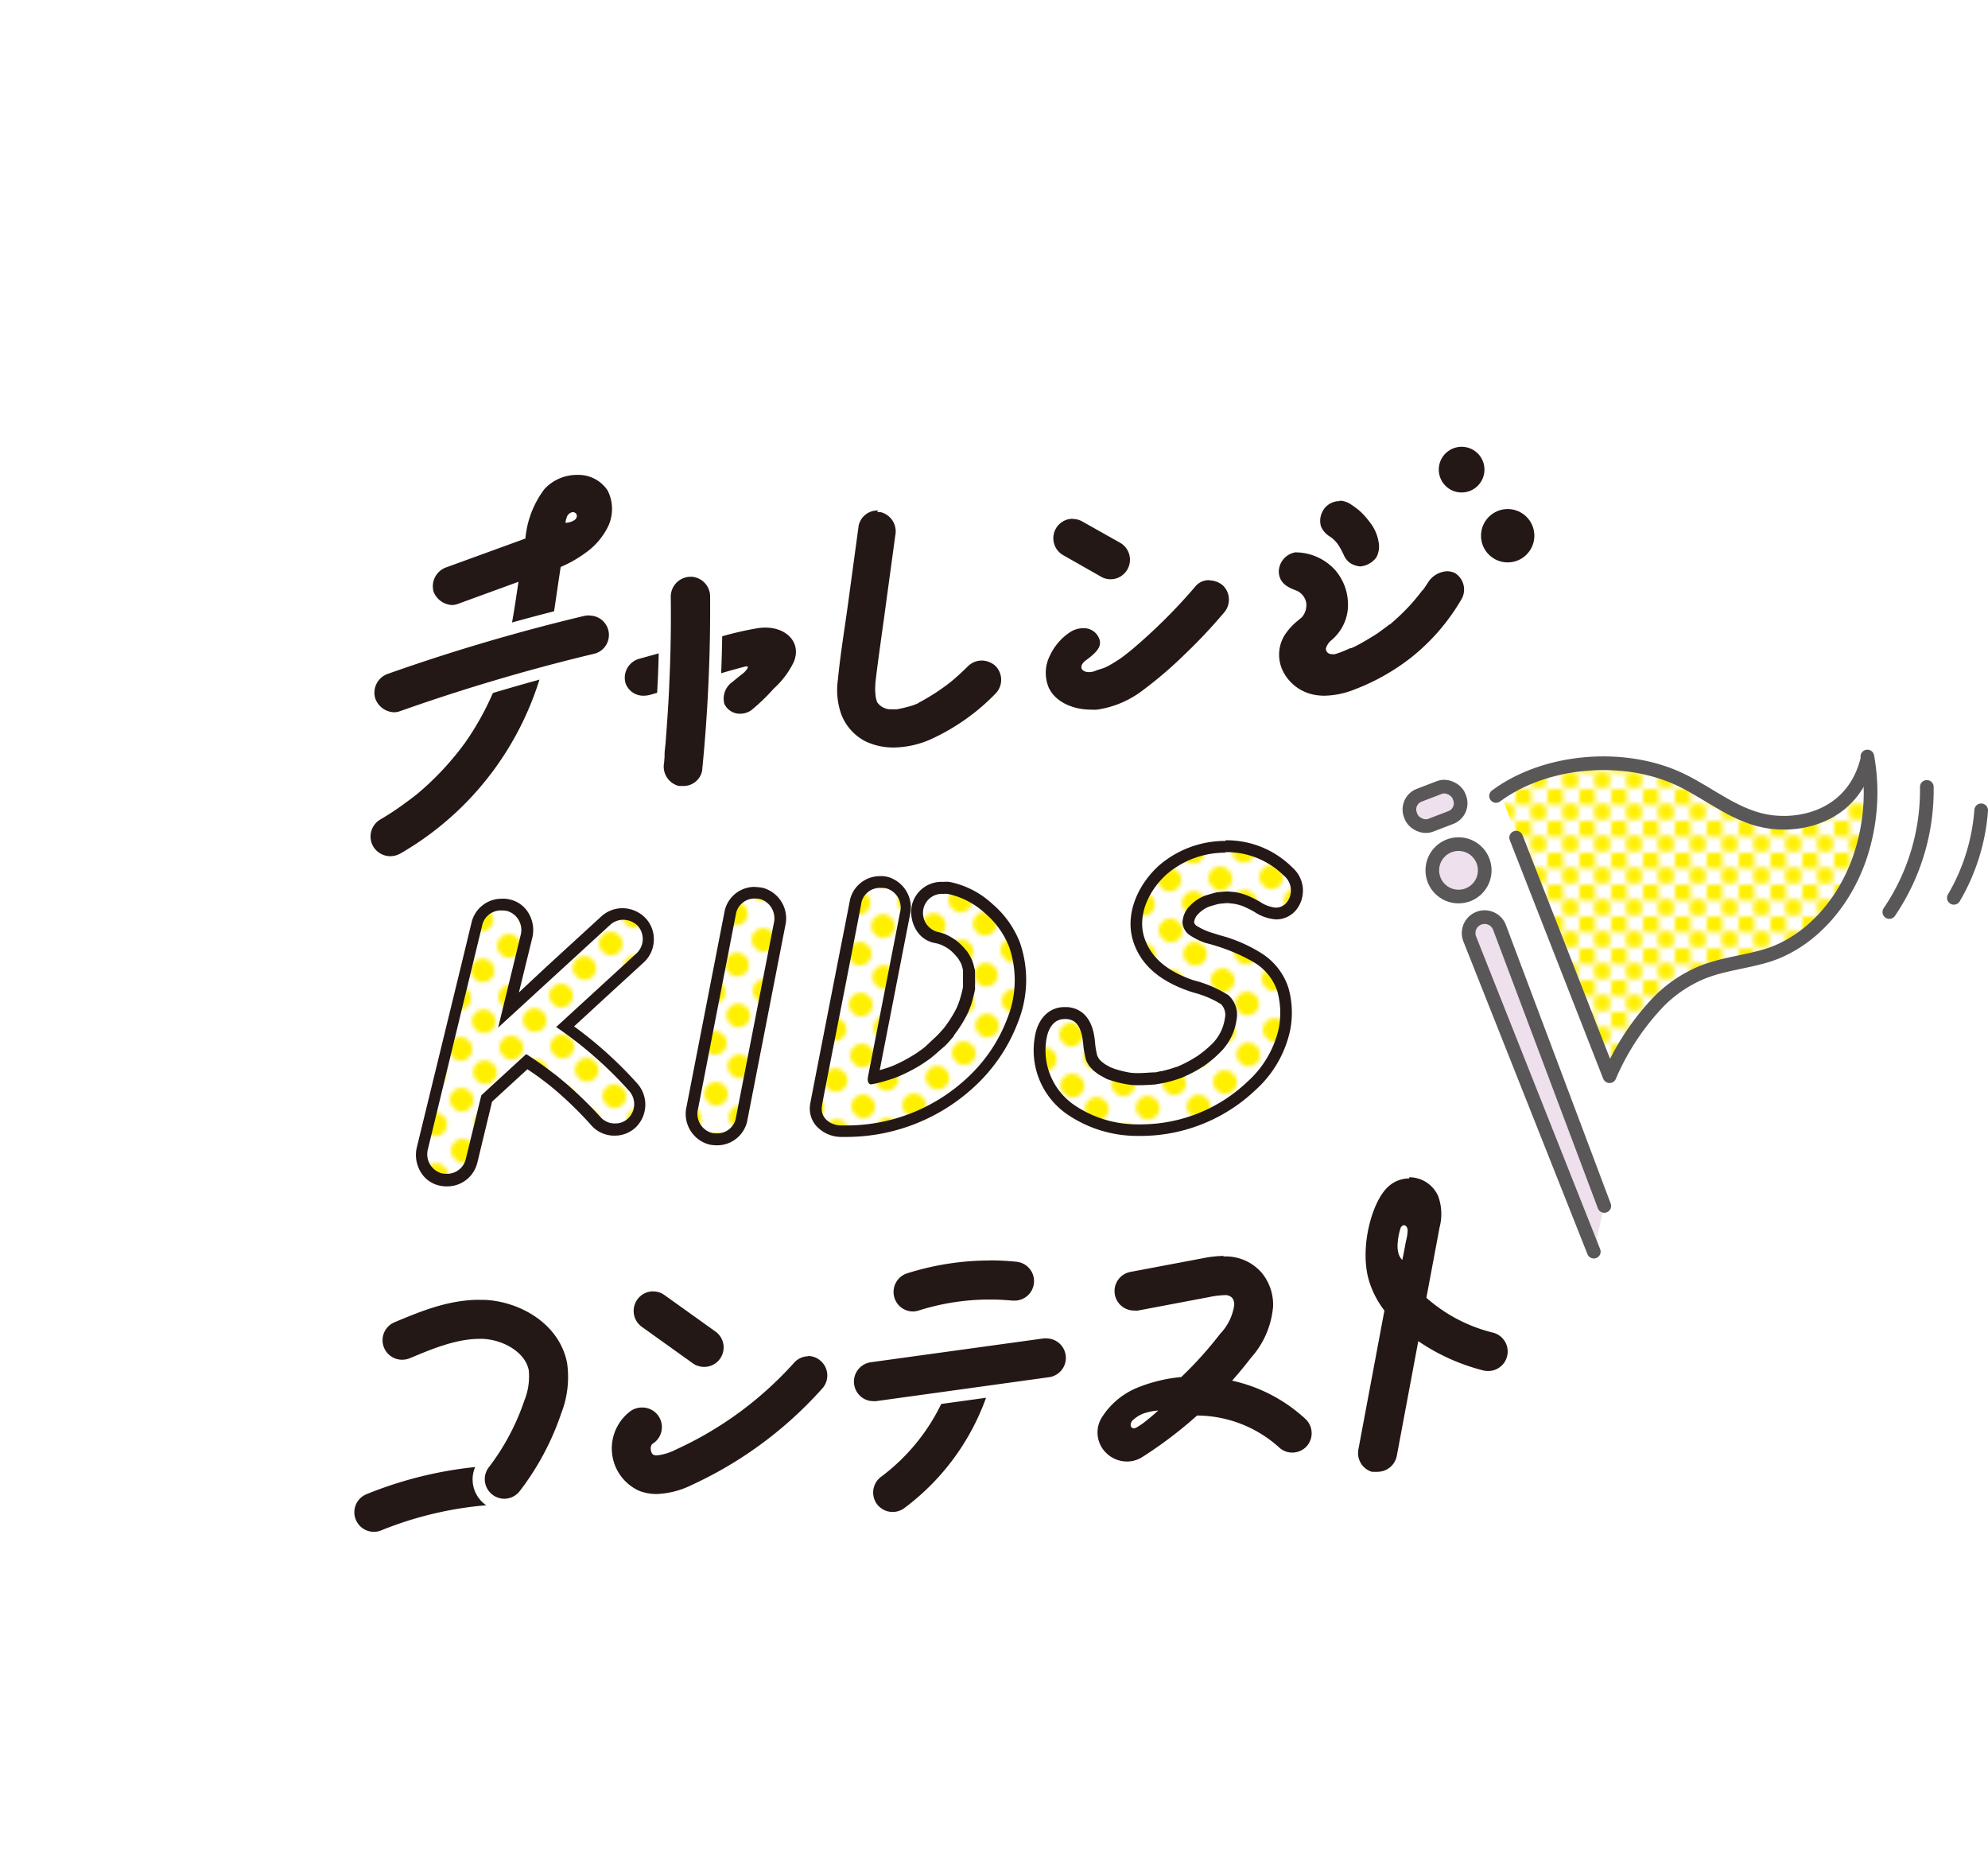 <svg xmlns="http://www.w3.org/2000/svg" xmlns:xlink="http://www.w3.org/1999/xlink" viewBox="0 0 218.37 203.93"><defs><style>.cls-1,.cls-11{fill:none;}.cls-2{fill:#fff;}.cls-3{fill:#fff000;}.cls-4{isolation:isolate;}.cls-5{mix-blend-mode:screen;opacity:0.8;}.cls-6{fill:url(#新規パターンスウォッチ_11);}.cls-7{fill:#231815;}.cls-8{fill:url(#新規パターンスウォッチ_11-5);}.cls-9{fill:url(#新規パターンスウォッチ_5);}.cls-10{fill:#efe0ed;}.cls-11{stroke:#595757;stroke-linecap:round;stroke-linejoin:round;stroke-width:1.5px;}</style><pattern id="新規パターンスウォッチ_11" data-name="新規パターンスウォッチ 11" width="12.23" height="12.23" patternTransform="matrix(0.43, -0.01, 0.01, 0.43, 36.11, 30.32)" patternUnits="userSpaceOnUse" viewBox="0 0 12.23 12.23"><rect class="cls-1" width="12.23" height="12.23"/><rect class="cls-2" width="12.23" height="12.23"/><rect class="cls-3" width="6.12" height="6.12" rx="3.06"/><rect class="cls-3" x="6.11" y="6.11" width="6.12" height="6.12" rx="3.06"/></pattern><pattern id="新規パターンスウォッチ_11-5" data-name="新規パターンスウォッチ 11" width="12.23" height="12.23" patternTransform="matrix(0.43, -0.01, 0.01, 0.43, 35.37, 26.5)" patternUnits="userSpaceOnUse" viewBox="0 0 12.23 12.23"><rect class="cls-1" width="12.23" height="12.23"/><rect class="cls-2" width="12.23" height="12.23"/><rect class="cls-3" width="6.12" height="6.12" rx="3.06"/><rect class="cls-3" x="6.11" y="6.11" width="6.12" height="6.12" rx="3.06"/></pattern><pattern id="新規パターンスウォッチ_5" data-name="新規パターンスウォッチ 5" width="6.72" height="6.72" patternTransform="translate(29.98 16.66) scale(0.5)" patternUnits="userSpaceOnUse" viewBox="0 0 6.71 6.71"><rect class="cls-1" width="6.72" height="6.72"/><rect class="cls-2" width="6.72" height="6.72"/><rect class="cls-3" width="3.43" height="3.43" rx="0.62"/><rect class="cls-3" x="3.29" y="3.29" width="3.43" height="3.43" rx="0.62"/></pattern></defs><g class="cls-4"><g id="レイヤー_1" data-name="レイヤー 1"><g id="xFsR2l" class="cls-5"><path class="cls-2" d="M55.41,16c8.41-2.35,1.39-9,3.65-13.14A11.21,11.21,0,0,0,59.8,0a9.75,9.75,0,0,1,2.36,1C64.89,3.08,69.35,3.76,68.3,9c-.28,1.39,1.91,2.59,3.49,2,2.14-.75,5.9-.05,5-4.39h0c-.63,5.8,1.69,11.14,2.5,16.72.14.93.46,1.54,1.18.95,2.69-2.23,5.34-.72,8-.12a1.23,1.23,0,0,1,.79.84c.6,14.32,7.32,17.08,20.91,17.89,5.69.33,11.26,1.31,17,.62,1.72-.2,1.66-4.33,4.25-1.61.83.87.42,1.58.27,2.44a3.31,3.31,0,0,0,.21,1.67,29.25,29.25,0,0,0,3.24-.13c.47,0,.93,0,1.39,0a4.78,4.78,0,0,0-.68.82c-.2.39-.55,1-.41,1.23.92,1.26,1.88,3.35,3,3.44,2.07.18,2.39,1.23,2.76,2.7.21.87.49,1.72.75,2.58l3.9-2.75h0c1.11-1.68,2.58-1,3.87-.44,2.36,1,4.64,2.21,7,3.31,3.07,1.45,5.6,3.89,9.12-.42,2.2-2.69,7.1-1.47,10.39-.52.91.25.43,5.53.38,8.51a10.53,10.53,0,0,1-2.89.42c-2.62.11-4.69.65-4,4a13.24,13.24,0,0,1,.13,2.68c0,1.17,0,2.35-.07,3.52a33.2,33.2,0,0,1-.39-3.58c0-1.66-1.25-1.17-2-1.09s-2.37-.84-2.39,1.06c0,2.52,0,5,.12,7.55.08,2.31,1.56,3.09,3.55,2.71,1.8-.34.56-2,.87-3a10.43,10.43,0,0,0,.19-2,8.08,8.08,0,0,0,.23,2c.37,1-1.31,3.49,1.85,2.78.6-.14,1.35.4,2,.63-3.15.1-1.12,3.42-2.76,4.47-.17-1-.3-1.9-.52-2.82-.08-.34-.37-.88-.58-.89-1.13,0-2.26,0-3.4.08.26.36.81.91.72,1a4.87,4.87,0,0,0-.5,4.31c.19.7-.71,2.47.16,2.56,2.14.23,5.25.6,6.33-.58,2.11-2.32,4.88-4.76,4.63-8.55,0-.13.26-.28.39-.42.09,1,.66,2.55.18,3-2.65,2.72-2.73,7.62-8,8.34-1.82.25-1.28,4.14-1,6.26,1.27,8.6,2.44,17.31,8.28,24.34,1.06,1.27,2.74,1.76,3.41-.71a.78.78,0,0,1,.16-.33,2.36,2.36,0,0,1,.42-.28c-.42,1.41-.26,2.29,1.54,1.68l-.38,1.89c.43-.11,1.17-.14,1.23-.35a7.11,7.11,0,0,0,.2-2.43c0-.47-.47-.9-.73-1.34l.38-.15c.25,1.86,2.77.73,2.57,1.1-1.71,3.22,1.81,3.94,2.62,5.89,1.51,3.6,2.15,7.69-.33,10.46-3,3.34-1.15,6.53-1,9.63s-3.81,3.73-3.35,7c.31,2.1-.83,4.5-.9,6.53-.12,4.2-3.87,4.52-5.84,5.79a10.19,10.19,0,0,0-4.43,6.12,13.51,13.51,0,0,1-.81,1.67c.1-.81.19-1.62.31-2.42a5.5,5.5,0,0,1,.25-.88c-.18,0-.5-.13-.52-.09a2.07,2.07,0,0,0-.25.85c.05.94-.21,1.13-1,.58-.22-.15-.84-.14-.92,0a4.29,4.29,0,0,0-.41,1.46,3.65,3.65,0,0,0,.91.28,6.82,6.82,0,0,0,.79.1,1.45,1.45,0,0,1-.43.19c-6.66.48-4.19,6.34-5.57,9.81-.86,2.15,4.67,6.28.37,6.64s-3.24,3.75-5.21,5a1.12,1.12,0,0,0-.36.88c0,.89.13,1.78.2,2.67l-1.83-3.05a2,2,0,0,1-.12-.34c-1.1.82-2.13,1.79-3.74,1.09-.19-.07-.38,1.52-1.61.93s-.81-1.23-.45-2c.47-1,.5-1.71-.71-2.21s-1.2.65-1.55,1.17c-1.47,2.14-2.39,4.44-1.83,7.11a11,11,0,0,0-1.42.19c-7.69,1.9-12.72-2.14-16.83-7.77-5.41-7.42-14.43-8.86-21.63-13.3-4.4-2.71-6.57-6.89-9.52-10.6-1.45-1.82-2.74-3.08-4.85-.9-.59.6-1.31.94-2.09,0s-1.2-1.67-.2-2.61c1.19-1.11.87-1.68-.45-2.56-8.5-5.64-18.55-5.73-28-8.06-13.41-3.32-24.74-10-32.34-22-1.54-2.45-3.42-5-6.71-4.47-3.08.51-4.64,3.16-5.93,5.85-1.14,2.39-1.27,6.11-4.28,6.3-1.06.07-2.42-4.11-3.61-6.37-1.58-3-2.31-6.89-7-6.74-.35,0-1.11-1.27-1-1.35C7.52,123.94.4,116.1,7.12,111.72,5.67,109.51,8.79,106,4,104.34c-5.3-1.82-4.61-9.64-2-14,2.35-3.93,7.66-5.48,8.34-10.66,0-.15.5-.41.53-.38,4.66,4.46,6-2.13,9.19-2.73,1-.2,1.26-1,1.08-2s-.89-2.7-.48-3c2.19-1.86,4-4.45,7.81-2s9-.08,8.92-3.89c-.06-2.38-3.37-3.26-3.23-6,.09-1.7-.37-3.66,1.41-4.57.81-.42,3.09.07,3.14.39.83,5.45,4.54.87,6.59,1.89.08,0,1-1,1-1.51-.21-5.69-1.47-10.69-5.12-15.65-5.78-7.87,1.06-20.42,11-21.76,1.43-.19,3.71.37,3.19-2.47ZM162.23,192.46c-.43-.24-1-.56-1-.54-.91,1.39-1.79,2.79-2.62,4.23,0,.07.48.46.74.69Z"/><path class="cls-2" d="M76.75,6.68l-2-.23h0l2,.23Z"/><polygon class="cls-2" points="75.61 6.14 75.56 6.06 75.66 6.06 75.61 6.14"/><path class="cls-2" d="M74.77,6.45h0Z"/><path class="cls-2" d="M55.42,16h0Z"/><path class="cls-2" d="M145.81,54h0Z"/></g><path class="cls-6" d="M49.05,129.59a3.08,3.08,0,0,1-.68-.08,2.58,2.58,0,0,1-1.6-1.18,3,3,0,0,1-.36-2.25l6-24.74a2.76,2.76,0,0,1,2.74-2,3.08,3.08,0,0,1,.68.08,2.58,2.58,0,0,1,1.6,1.18,3,3,0,0,1,.36,2.25l-2,8.1,10.68-9.8a2.83,2.83,0,0,1,1.9-.75,2.92,2.92,0,0,1,2,.82,2.68,2.68,0,0,1,.79,2,2.78,2.78,0,0,1-.86,2l-8.28,7.59a44.41,44.41,0,0,1,7.48,6.64,2.81,2.81,0,0,1-.07,3.9,2.69,2.69,0,0,1-1.94.79h0a2.73,2.73,0,0,1-2-.87,42.62,42.62,0,0,0-3.91-3.82l-.76-.63c-.35-.28-.72-.56-1.09-.83-.59-.44-1.22-.88-1.88-1.31l-4.4,4-1.68,6.9A2.76,2.76,0,0,1,49.05,129.59Z"/><path class="cls-7" d="M55.18,100a2.48,2.48,0,0,1,.54.06,2.17,2.17,0,0,1,1.47,2.65q-1.23,5.07-2.47,10.15L67,101.6a2.13,2.13,0,0,1,1.46-.58,2.29,2.29,0,0,1,1.57.64,2.17,2.17,0,0,1-.06,3l-8.88,8.14a43.59,43.59,0,0,1,8,7,2.17,2.17,0,0,1-.06,3,2,2,0,0,1-1.47.59,2.07,2.07,0,0,1-1.56-.66,44.08,44.08,0,0,0-4-3.88l-.57-.47-.2-.17-1.12-.85c-.74-.55-1.5-1.07-2.28-1.57l-.05,0-4.91,4.51q-.86,3.54-1.73,7.09a2.11,2.11,0,0,1-2.11,1.53,2.48,2.48,0,0,1-.54-.06A2.17,2.17,0,0,1,47,126.23l6-24.74A2.11,2.11,0,0,1,55.18,100m0-1.29a3.39,3.39,0,0,0-3.36,2.52l-1.21,5-4.82,19.77a3.62,3.62,0,0,0,.43,2.74,3.17,3.17,0,0,0,2,1.46,3.31,3.31,0,0,0,.83.1,3.39,3.39,0,0,0,3.36-2.52l.07-.27L54.05,121l3.88-3.56c.5.33,1,.67,1.44,1s.73.55,1.08.83l.18.15.55.46A41.31,41.31,0,0,1,65,123.65a3.37,3.37,0,0,0,2.52,1.08,3.34,3.34,0,0,0,2.4-1A3.49,3.49,0,0,0,70,119a44.64,44.64,0,0,0-6.94-6.27l3.26-3,4.44-4.07a3.43,3.43,0,0,0,1.06-2.48,3.34,3.34,0,0,0-1-2.43,3.54,3.54,0,0,0-2.46-1,3.44,3.44,0,0,0-2.33.92l-6,5.5L57,109l1.47-6a3.62,3.62,0,0,0-.43-2.74,3.17,3.17,0,0,0-2-1.46,3.31,3.31,0,0,0-.83-.1Z"/><path class="cls-6" d="M78.67,125.12a3,3,0,0,1-.67-.07,2.85,2.85,0,0,1-2-3.4l4.2-21.54A2.74,2.74,0,0,1,83,98.05a3,3,0,0,1,.67.08,2.84,2.84,0,0,1,2,3.4l-4.2,21.54a2.73,2.73,0,0,1-2.76,2.05Z"/><path class="cls-7" d="M83,98.69a2.24,2.24,0,0,1,.52.06A2.21,2.21,0,0,1,85,101.4l-4.2,21.54a2.08,2.08,0,0,1-2.13,1.54,2.24,2.24,0,0,1-.52-.06,2.18,2.18,0,0,1-1.47-2.65l4.19-21.54A2.09,2.09,0,0,1,83,98.69m0-1.28A3.37,3.37,0,0,0,79.61,100l-4.2,21.55a3.48,3.48,0,0,0,2.44,4.14,3.75,3.75,0,0,0,.82.1,3.38,3.38,0,0,0,3.39-2.58l4.2-21.54a3.48,3.48,0,0,0-2.44-4.15,3.75,3.75,0,0,0-.82-.09Z"/><path class="cls-8" d="M93.27,124.27l-.78,0a3.1,3.1,0,0,1-2.28-1,2.23,2.23,0,0,1-.45-1.86c.22-1.33,1.68-8.78,3-15.36l1.38-7a2.73,2.73,0,0,1,2.76-2.06,2.72,2.72,0,0,1,2.62,3.48S96,118.41,96,118.42c.44-.1.92-.22,1.39-.36.24-.07.47-.15.71-.24l.47-.18a16.88,16.88,0,0,0,2.65-1.42l.5-.34a5.08,5.08,0,0,0,.4-.32l.11-.09c.39-.32.76-.66,1.11-1s.69-.73,1-1.11l.2-.27c.14-.2.29-.4.42-.61a13.19,13.19,0,0,0,.82-1.42l.13-.26.23-.62a13.74,13.74,0,0,0,.43-1.64s0-.24,0-.31c0-.25,0-.5,0-.74s0-.75,0-.77l-.06-.26c-.05-.22-.11-.45-.18-.67,0,0-.1-.24-.11-.28-.11-.21-.26-.44-.4-.66l-.19-.21a6.51,6.51,0,0,0-.83-.83,7.14,7.14,0,0,0-1-.59,5,5,0,0,0-.88-.26,2.3,2.3,0,0,1-1.56-1,3.14,3.14,0,0,1-.44-2.4,2.71,2.71,0,0,1,2.8-2,3.64,3.64,0,0,1,.57,0,9.17,9.17,0,0,1,4.44,2.31,9.9,9.9,0,0,1,2.82,4,11.91,11.91,0,0,1-.21,8.24,18,18,0,0,1-4.52,6.73,20.06,20.06,0,0,1-13.57,5.46Z"/><path class="cls-7" d="M96.87,97.52a2.31,2.31,0,0,1,.52.06,2.18,2.18,0,0,1,1.47,2.65l-3.51,18c-.13.66.14.87.33.87h0a14.08,14.08,0,0,0,1.81-.45l.75-.24.5-.2a17.69,17.69,0,0,0,2.75-1.47l.55-.38c.18-.12.35-.28.52-.41.4-.34.78-.68,1.15-1s.72-.76,1.06-1.15l0-.06.18-.25c.16-.21.31-.42.45-.64a12.25,12.25,0,0,0,.86-1.49c.05-.09.09-.18.13-.27h0c.08-.23.18-.45.26-.68a17.4,17.4,0,0,0,.45-1.72,3.38,3.38,0,0,0,0-.39,6.85,6.85,0,0,0,0-.79c0-.26,0-.8,0-.81s0-.25-.07-.35a6.21,6.21,0,0,0-.2-.74,3.45,3.45,0,0,0-.14-.34,8.15,8.15,0,0,0-.44-.75l-.24-.28a6.67,6.67,0,0,0-.93-.91,7.94,7.94,0,0,0-1.14-.68,5.73,5.73,0,0,0-1-.31,2.16,2.16,0,0,1-1.48-2.64,2.09,2.09,0,0,1,2.18-1.52,2.42,2.42,0,0,1,.47,0,8.68,8.68,0,0,1,4.13,2.16,9.24,9.24,0,0,1,2.63,3.72,11.23,11.23,0,0,1-.22,7.79,17.06,17.06,0,0,1-4.35,6.48,19.42,19.42,0,0,1-13.13,5.28h-.75c-1.21,0-2.36-.83-2.13-2.17.31-1.82,3-15.21,4.35-22.39a2.08,2.08,0,0,1,2.13-1.53m0-1.29h0a3.38,3.38,0,0,0-3.4,2.58c-.38,2-.87,4.45-1.37,7-1.35,6.91-2.75,14.06-3,15.4a2.93,2.93,0,0,0,.59,2.37,3.7,3.7,0,0,0,2.75,1.29l.81,0a20.7,20.7,0,0,0,14-5.63,18.54,18.54,0,0,0,4.68-7,12.49,12.49,0,0,0,.21-8.69,10.57,10.57,0,0,0-3-4.24,9.72,9.72,0,0,0-4.76-2.45,3.78,3.78,0,0,0-.67,0,3.34,3.34,0,0,0-3.43,2.5,3.8,3.8,0,0,0,.54,2.91,3,3,0,0,0,2,1.31,3.49,3.49,0,0,1,.73.22,4.66,4.66,0,0,1,.88.52h0a6,6,0,0,1,.72.71l.16.19c.13.2.24.38.33.55s.07.16.09.22a5.47,5.47,0,0,1,.15.58,1.69,1.69,0,0,1,0,.24c0,.15,0,.47,0,.65s0,.45,0,.68a2.66,2.66,0,0,1,0,.28,13.25,13.25,0,0,1-.4,1.52l-.13.36a1.86,1.86,0,0,0-.1.25v0l-.08.17a11.71,11.71,0,0,1-.78,1.35c-.13.2-.27.4-.41.59l-.08.1-.11.15c-.27.31-.61.7-1,1.06s-.7.66-1.07,1l-.12.1-.31.24h0l-.08.05-.44.31a16.93,16.93,0,0,1-2.55,1.37l-.44.17-.68.22-.37.11,2.1-10.77,1.23-6.31a3.49,3.49,0,0,0-2.45-4.15,3.59,3.59,0,0,0-.81-.09Z"/><path class="cls-6" d="M125.41,124.07h-.55a13,13,0,0,1-7.37-2.32,7.91,7.91,0,0,1-3.18-7.8c.27-1.69,1.27-2.74,2.62-2.74l.29,0c1.85.19,2.25,2,2.38,3.26a8.34,8.34,0,0,0,.3,1.7,2.82,2.82,0,0,0,.26.47s.25.29.35.37.42.33.42.34.32.19.48.28l.25.14.56.21a11.91,11.91,0,0,0,1.64.41,5.48,5.48,0,0,0,.94.08h.3c.59,0,1.61-.07,1.72-.08h0l.19,0c.22,0,.53-.09.68-.13a11.65,11.65,0,0,0,1.4-.39l.36-.12a2.07,2.07,0,0,0,.34-.15l.15-.06a13.24,13.24,0,0,0,1.29-.68l.62-.38a12,12,0,0,0,1.88-1.59,5.63,5.63,0,0,0,1.43-3,2.24,2.24,0,0,0-.66-2.1,10.5,10.5,0,0,0-3.11-1.36l-.54-.17c-3-1-4.87-2.6-5.7-4.81-1.09-2.94.5-6.1,2.56-7.92A10.49,10.49,0,0,1,134.59,93a9.54,9.54,0,0,1,6.89,2.75,2.74,2.74,0,0,1,.31,3.85,2.18,2.18,0,0,1-1.62.75h0a4.13,4.13,0,0,1-2.12-.77c-.13-.07-.79-.43-1.31-.64a6.55,6.55,0,0,0-1.1-.31c-.08,0-.64-.07-.76-.07h0c-.27,0-1,.08-1.15.1s-1,.29-1.19.34a4.1,4.1,0,0,0-1.43,1,2.09,2.09,0,0,0-.58,1.31,1.15,1.15,0,0,0,.5.89,7.1,7.1,0,0,0,1.55.77l1.22.38a15.74,15.74,0,0,1,4.3,1.84,6.53,6.53,0,0,1,2.82,3.54,9.47,9.47,0,0,1,.17,4.3,11.72,11.72,0,0,1-3.6,6.22A17.63,17.63,0,0,1,125.41,124.07Z"/><path class="cls-7" d="M134.59,93.59A8.94,8.94,0,0,1,141,96.15a2.11,2.11,0,0,1,.31,3,1.56,1.56,0,0,1-1.16.54,3.73,3.73,0,0,1-1.79-.67,14.39,14.39,0,0,0-1.41-.69,7.09,7.09,0,0,0-1.23-.34l-.84-.08h0c-.31,0-1.16.08-1.26.1-.27.06-1.12.32-1.28.37a4.65,4.65,0,0,0-1.71,1.18,2.73,2.73,0,0,0-.74,1.76,1.84,1.84,0,0,0,.76,1.37,7.94,7.94,0,0,0,1.74.87,20.57,20.57,0,0,1,5.38,2.15,5.83,5.83,0,0,1,2.55,3.21,8.92,8.92,0,0,1,.15,4,11.12,11.12,0,0,1-3.43,5.87,17,17,0,0,1-11.62,4.7h-.53a12.28,12.28,0,0,1-7-2.2,7.29,7.29,0,0,1-2.94-7.18c.18-1.13.79-2.19,2-2.19h.22c1,.1,1.61.75,1.81,2.68a9.65,9.65,0,0,0,.33,1.87,4.19,4.19,0,0,0,.36.64l.41.44.49.39h0c.26.17.53.3.8.46s.52.21.66.26a11.64,11.64,0,0,0,1.74.43,7.06,7.06,0,0,0,1.17.1h.19c.61,0,1.66-.07,1.77-.08h0s.69-.12,1-.18a14.51,14.51,0,0,0,1.47-.41l.55-.18-.2.06a5.38,5.38,0,0,0,.55-.24,13.41,13.41,0,0,0,1.36-.7l.64-.4a13,13,0,0,0,2-1.73,6.27,6.27,0,0,0,1.56-3.34,2.88,2.88,0,0,0-.9-2.69,13.29,13.29,0,0,0-3.84-1.64c-2.28-.78-4.42-2.06-5.3-4.42-1-2.6.41-5.48,2.37-7.22a9.83,9.83,0,0,1,6.46-2.37m0-1.29a11.12,11.12,0,0,0-7.31,2.7c-2.23,2-3.93,5.4-2.73,8.63.89,2.4,2.89,4.09,6.1,5.19l.55.17a10.74,10.74,0,0,1,2.89,1.24,1.67,1.67,0,0,1,.43,1.53,5,5,0,0,1-1.29,2.71,12.14,12.14,0,0,1-1.74,1.46l-.59.36a13,13,0,0,1-1.23.64l-.15.07c-.09,0-.17.09-.26.12l-.08,0-.29.1a12.68,12.68,0,0,1-1.34.37c-.14,0-.44.09-.65.13l-.16,0c-.25,0-1.13.08-1.63.08h-.3a5,5,0,0,1-.84-.07,12.11,12.11,0,0,1-1.55-.39l-.49-.19-.21-.12a4.49,4.49,0,0,1-.42-.24h0l-.36-.28-.28-.3c0-.07-.13-.24-.16-.31a8.76,8.76,0,0,1-.25-1.52c-.09-.88-.37-3.57-3-3.83l-.35,0c-1.69,0-2.94,1.26-3.26,3.28a8.53,8.53,0,0,0,3.43,8.41,13.68,13.68,0,0,0,7.74,2.46h.57a18.32,18.32,0,0,0,12.53-5.07,12.27,12.27,0,0,0,3.78-6.56,10,10,0,0,0-.19-4.62,7.08,7.08,0,0,0-3.09-3.89,16.42,16.42,0,0,0-4.45-1.9l-1.21-.38a7.34,7.34,0,0,1-1.36-.67c-.24-.19-.25-.35-.25-.41a1.49,1.49,0,0,1,.42-.85,3.52,3.52,0,0,1,1.16-.81c.16-.06.94-.29,1.12-.32s.8-.09,1-.09l.66.07a5.1,5.1,0,0,1,1,.27,11.38,11.38,0,0,1,1.22.6,4.9,4.9,0,0,0,2.45.85,2.84,2.84,0,0,0,2.09-.94,3.37,3.37,0,0,0-.32-4.75,10.19,10.19,0,0,0-7.35-3Z"/><path class="cls-7" d="M42.81,94.68a2.82,2.82,0,0,1-2.35-1.27,2.7,2.7,0,0,1-.36-2.13,2.68,2.68,0,0,1,1.26-1.75,29.87,29.87,0,0,0,3-1.9l.74-.56.39-.31c.45-.39.88-.76,1.29-1.14a32.66,32.66,0,0,0,2.43-2.56c.36-.43.71-.87,1-1.31l.32-.43.52-.77a30.31,30.31,0,0,0,2.87-5.5l0-.12.06-.18,0-.1c.08-.24.17-.48.24-.72.19-.57.36-1.14.51-1.72.3-1.12.57-2.34.82-3.74.21-1.16.39-2.35.56-3.52L50.54,67a2.46,2.46,0,0,1-.85.16,2.93,2.93,0,0,1-2.66-2,2.81,2.81,0,0,1,1.79-3.51l8.36-3a10.76,10.76,0,0,1,2.17-5.37,5.48,5.48,0,0,1,4.07-1.78,4.43,4.43,0,0,1,3.87,2,5,5,0,0,1-.08,4.87,8.15,8.15,0,0,1-2.59,2.89,12.75,12.75,0,0,1-2.45,1.41c-.12.79-.24,1.58-.35,2.36-.35,2.37-.7,4.81-1.26,7.19a34.22,34.22,0,0,1-3.47,9.1A33.84,33.84,0,0,1,44.26,94.29a3,3,0,0,1-1.45.39Z"/><path class="cls-2" d="M63.42,52.16a3.84,3.84,0,0,1,3.33,1.72,4.49,4.49,0,0,1-.11,4.24,7.69,7.69,0,0,1-2.41,2.66,13.18,13.18,0,0,1-2.64,1.49c-.52,3.29-.9,6.6-1.65,9.85A33.85,33.85,0,0,1,56.53,81,33.47,33.47,0,0,1,44,93.73a2.3,2.3,0,0,1-1.14.31,2.21,2.21,0,0,1-1.82-1,2.17,2.17,0,0,1,.68-3,30,30,0,0,0,3-2c.26-.18.51-.37.75-.56l.41-.32h0l0,0c.43-.37.86-.74,1.28-1.14a30.59,30.59,0,0,0,2.48-2.61c.37-.43.73-.88,1.07-1.33l.22-.3.12-.15.53-.78a31.26,31.26,0,0,0,2.93-5.62s0-.07,0-.12v0l.12-.33c.08-.24.17-.48.25-.73.19-.58.36-1.16.51-1.75.34-1.25.6-2.52.83-3.8.28-1.53.5-3.06.73-4.6l-6.69,2.44a1.74,1.74,0,0,1-.63.11A2.3,2.3,0,0,1,47.63,65,2.2,2.2,0,0,1,49,62.32l8.71-3.17a10.58,10.58,0,0,1,2.09-5.43,4.84,4.84,0,0,1,3.58-1.56m-1.27,5.26a2,2,0,0,0,.76-.17c.32-.14.52-.35.49-.65a.44.44,0,0,0-.46-.35h0a.81.81,0,0,0-.62.49,2.7,2.7,0,0,0-.17.68m1.27-6.55a6.15,6.15,0,0,0-4.55,2,10.9,10.9,0,0,0-2.26,5.32l-5.24,1.92-2.77,1a3.44,3.44,0,0,0-2.18,4.33,3.59,3.59,0,0,0,3.27,2.37,3.26,3.26,0,0,0,1.07-.19l3.34-1.22,1.32-.48c-.13.81-.26,1.63-.4,2.43-.25,1.38-.51,2.58-.81,3.68-.15.59-.32,1.16-.5,1.69-.07.24-.15.47-.24.7l0,.11a.5.5,0,0,1,0,.13l0,0,0,.1a29.66,29.66,0,0,1-2.81,5.38q-.24.38-.51.75l-.1.13,0,0-.17.24c-.33.44-.68.87-1,1.28a33.26,33.26,0,0,1-2.38,2.51c-.41.38-.84.75-1.24,1.1l0,0h0l-.15.12-.22.17c-.23.19-.47.37-.72.55A28.17,28.17,0,0,1,41,89a3.44,3.44,0,0,0-1.11,4.81,3.48,3.48,0,0,0,2.88,1.54,3.61,3.61,0,0,0,1.77-.47A34.41,34.41,0,0,0,57.65,81.67a35.09,35.09,0,0,0,3.54-9.26c.56-2.41.92-4.87,1.27-7.25.09-.67.19-1.34.29-2A13.5,13.5,0,0,0,65,61.82a8.7,8.7,0,0,0,2.79-3.13,5.65,5.65,0,0,0,0-5.5,5.11,5.11,0,0,0-4.42-2.32Z"/><path class="cls-7" d="M43.28,78.87a2.91,2.91,0,0,1-2.66-1.94,2.6,2.6,0,0,1,.11-2,3,3,0,0,1,1.69-1.52A210.35,210.35,0,0,1,64,67.05a3.29,3.29,0,0,1,.76-.09,2.79,2.79,0,0,1,2.68,1.91,2.72,2.72,0,0,1-.21,2.2,2.61,2.61,0,0,1-1.65,1.33,213,213,0,0,0-21.43,6.32,2.4,2.4,0,0,1-.84.15Z"/><path class="cls-2" d="M64.73,67.61a2.13,2.13,0,0,1,.67,4.16,211,211,0,0,0-21.49,6.35,2,2,0,0,1-.63.11,2.28,2.28,0,0,1-2.06-1.52A2.19,2.19,0,0,1,42.63,74a211.65,211.65,0,0,1,21.49-6.34,2.6,2.6,0,0,1,.61-.07m0-1.29a4,4,0,0,0-.91.11A211.66,211.66,0,0,0,42.2,72.81a3.67,3.67,0,0,0-2.05,1.86A3.2,3.2,0,0,0,40,77.15a3.58,3.58,0,0,0,3.27,2.36,3.19,3.19,0,0,0,1.06-.18A208.35,208.35,0,0,1,65.7,73a3.27,3.27,0,0,0,2.06-1.65A3.38,3.38,0,0,0,68,68.65a3.43,3.43,0,0,0-3.29-2.33Z"/><path class="cls-7" d="M81.31,79A2.53,2.53,0,0,1,79,77.56a2.78,2.78,0,0,1,1.09-3.21c-1.36.39-2.76.83-4.12,1.25s-2.93.91-4.33,1.31a3.18,3.18,0,0,1-.91.13,2.63,2.63,0,0,1-2.44-3.88A2.73,2.73,0,0,1,70,71.75c1-.3,2-.57,3.06-.84l3-.83,1.7-.45,1.71-.47c1-.28,2.52-.61,3.64-.79a6.43,6.43,0,0,1,1-.08,4.12,4.12,0,0,1,3.51,1.65,3.16,3.16,0,0,1,.19,3,10.12,10.12,0,0,1-2.34,3.08l-.66.68a13.18,13.18,0,0,1-1.87,1.74A2.76,2.76,0,0,1,81.31,79Z"/><path class="cls-2" d="M84.07,68.93c2.4,0,4,1.72,3.11,3.8A9.38,9.38,0,0,1,85,75.62,21.39,21.39,0,0,1,82.53,78a2.13,2.13,0,0,1-1.22.39,1.89,1.89,0,0,1-1.74-1.07,2.24,2.24,0,0,1,.92-2.45c.45-.38.74-.61,1.1-.89s.74-.79.45-.79l-.12,0c-3.39.87-7.09,2.16-10.46,3.11a2.76,2.76,0,0,1-.74.11,2.06,2.06,0,0,1-2-1.35,2.16,2.16,0,0,1,1.41-2.68c2.08-.59,4-1.08,6.11-1.67,1-.29,2.4-.63,3.42-.92A35.83,35.83,0,0,1,83.21,69a5.24,5.24,0,0,1,.86-.07m0-1.28a6.39,6.39,0,0,0-1.06.08,36.11,36.11,0,0,0-3.71.82L77.61,69l-1.73.46c-1,.3-2,.56-3,.83s-2,.54-3.07.84a3.4,3.4,0,0,0-2.06,1.74,3.3,3.3,0,0,0-.21,2.62,3.36,3.36,0,0,0,3.22,2.19,4.09,4.09,0,0,0,1.09-.15c1.41-.4,2.9-.87,4.35-1.31l2.25-.7a2.8,2.8,0,0,0,0,2.32,3.15,3.15,0,0,0,2.9,1.8,3.33,3.33,0,0,0,2-.62,13.43,13.43,0,0,0,2-1.82l.65-.67a10.5,10.5,0,0,0,2.48-3.29,3.82,3.82,0,0,0-.24-3.65,4.76,4.76,0,0,0-4.05-1.94Z"/><path class="cls-7" d="M74.91,87a2.73,2.73,0,0,1-.5,0,2.82,2.82,0,0,1-2.13-3.27s.07-.79.08-.87l.1-1.14c.06-.75.12-1.51.17-2.27.11-1.52.19-3,.26-4.55.13-3,.18-6.13.15-9.23a2.84,2.84,0,0,1,2.64-2.89h.21a2.79,2.79,0,0,1,2.72,2.69,177.57,177.57,0,0,1-.88,19.35A2.73,2.73,0,0,1,74.91,87Z"/><path class="cls-2" d="M75.89,63.34A2.18,2.18,0,0,1,78,65.4a179.91,179.91,0,0,1-.88,19.28,2.08,2.08,0,0,1-2.18,1.64,2.56,2.56,0,0,1-.39,0,2.2,2.2,0,0,1-1.6-2.57L73,83.1a1.13,1.13,0,0,1,0,.14s0-.38,0-.4c0-.38.07-.76.1-1.14.06-.76.12-1.52.17-2.29.11-1.52.2-3,.26-4.57q.21-4.62.15-9.26a2.19,2.19,0,0,1,2.06-2.23h.15m0-1.29h-.26a3.49,3.49,0,0,0-3.23,3.53c0,3.09,0,6.18-.15,9.2-.07,1.5-.16,3-.26,4.53,0,.76-.11,1.52-.17,2.27,0,.38-.07.76-.1,1.13v.1c0,.06,0,.12,0,.17l0,.22,0,.38a3.44,3.44,0,0,0,2.66,4,3.18,3.18,0,0,0,.62.06,3.34,3.34,0,0,0,3.47-2.8,184.17,184.17,0,0,0,.88-19.42,3.47,3.47,0,0,0-3.37-3.34Z"/><path class="cls-7" d="M98,82.9a7.68,7.68,0,0,1-3.38-.73,6.17,6.17,0,0,1-3-3.32,8.59,8.59,0,0,1-.4-4.09c.19-2,.48-4,.77-5.94.12-.85.25-1.7.36-2.55l1.16-8.46a2.74,2.74,0,0,1,2.81-2.2,2.94,2.94,0,0,1,.51,0A2.82,2.82,0,0,1,99,59l-1.17,8.58c-.12.9-.24,1.71-.35,2.52-.24,1.68-.47,3.35-.68,5,0,.11,0,.86,0,1.06a2.19,2.19,0,0,0,.13.77,1.3,1.3,0,0,0,.78.42h.15l.62,0a15.94,15.94,0,0,0,1.59-.4l.37-.14.19-.08.21-.11a21.32,21.32,0,0,0,2.77-1.78c.22-.16.43-.33.64-.5l.35-.3c.41-.36.81-.73,1.19-1.12a2.84,2.84,0,0,1,2-.84,2.9,2.9,0,0,1,1.9.72,2.69,2.69,0,0,1,.89,1.93,2.75,2.75,0,0,1-.77,2A23.76,23.76,0,0,1,102.33,82,11,11,0,0,1,98,82.9Z"/><path class="cls-2" d="M96.33,56.25a2.58,2.58,0,0,1,.4,0,2.18,2.18,0,0,1,1.61,2.57c-.39,2.89-.79,5.78-1.18,8.67-.34,2.49-.71,5-1,7.47,0,.11-.06.91,0,1.16a2.91,2.91,0,0,0,.19,1,1.81,1.81,0,0,0,1.35.78h.16l.68,0a15.66,15.66,0,0,0,1.74-.43l.59-.23h0l-.07,0,.23-.1-.16.06h0l.27-.14a23.12,23.12,0,0,0,2.86-1.83c.23-.17.45-.35.67-.53l.05,0h0l-.05,0,0,0,.39-.34c.42-.37.83-.76,1.23-1.15a2.16,2.16,0,0,1,1.55-.66,2.26,2.26,0,0,1,1.48.57,2.16,2.16,0,0,1,.09,3,23.45,23.45,0,0,1-7.22,5.1,10.42,10.42,0,0,1-4,.88,7.14,7.14,0,0,1-3.11-.67,5.59,5.59,0,0,1-2.68-3,8,8,0,0,1-.36-3.79c.27-2.83.75-5.65,1.13-8.46l1.15-8.46a2.11,2.11,0,0,1,2.17-1.65m0-1.28a3.38,3.38,0,0,0-3.44,2.75l-.62,4.54-.54,3.92c-.11.85-.24,1.7-.36,2.55-.29,2-.58,4-.77,6a9.17,9.17,0,0,0,.45,4.39,6.83,6.83,0,0,0,3.32,3.67,8.49,8.49,0,0,0,3.66.78,11.56,11.56,0,0,0,4.56-1,24.54,24.54,0,0,0,7.62-5.37,3.41,3.41,0,0,0,1-2.52,3.34,3.34,0,0,0-1.11-2.4,3.6,3.6,0,0,0-2.32-.88,3.47,3.47,0,0,0-2.47,1c-.4.4-.78.76-1.16,1.09l-.18.16-.15.13-.61.48A20.65,20.65,0,0,1,100.47,76l-.1,0-.12.06-.1,0-.37.15c-.31.11-1.21.31-1.46.36h-.67a.63.63,0,0,1-.23-.12,1.89,1.89,0,0,1,0-.42c0-.18,0-.86,0-1,.2-1.66.44-3.36.68-5l.33-2.42.6-4.39L99.62,59A3.45,3.45,0,0,0,97,55a4.48,4.48,0,0,0-.64-.05Z"/><path class="cls-7" d="M122,64.26a2.83,2.83,0,0,1-1.34-.33l-4.11-2.33a2.78,2.78,0,0,1,1.33-5.23,2.72,2.72,0,0,1,1.34.34L123.29,59A2.78,2.78,0,0,1,122,64.26Z"/><path class="cls-2" d="M117.84,57a2.12,2.12,0,0,1,1,.25L123,59.59a2.15,2.15,0,0,1-.39,3.94,2.13,2.13,0,0,1-.63.09,2.06,2.06,0,0,1-1-.26L116.83,61a2.14,2.14,0,0,1,.38-3.93,2.13,2.13,0,0,1,.63-.09m0-1.29a3.4,3.4,0,0,0-1,.15,3.43,3.43,0,0,0-.63,6.28l3.54,2,.57.32a3.33,3.33,0,0,0,1.66.42,3.4,3.4,0,0,0,1-.15,3.43,3.43,0,0,0,.63-6.28l-.51-.29-3.6-2a3.33,3.33,0,0,0-1.66-.42Z"/><path class="cls-7" d="M119.75,78.65c-1.78,0-4.2-.73-5.17-2.76a4.86,4.86,0,0,1,.1-4.08A7,7,0,0,1,117.11,69a3.33,3.33,0,0,1,1.87-.6,2.41,2.41,0,0,1,2,1c1.22,1.78-.45,3-1.35,3.66l-.17.15h.1a1.35,1.35,0,0,0,.53-.12,5.12,5.12,0,0,1,.52-.18l.31-.1.23-.09.38-.2a12.54,12.54,0,0,0,1.08-.68c.31-.22.61-.45.91-.69l.41-.34.45-.37c.77-.67,1.54-1.37,2.29-2.08,1.41-1.36,2.8-2.83,4.11-4.37a2.55,2.55,0,0,1,2-.89,3,3,0,0,1,2,.73,2.8,2.8,0,0,1,.16,3.93,61.41,61.41,0,0,1-4.49,4.74,46.08,46.08,0,0,1-4.56,3.88,11.32,11.32,0,0,1-5.34,2.23,6.53,6.53,0,0,1-.78.05Z"/><path class="cls-2" d="M132.8,63.74a2.37,2.37,0,0,1,1.54.57,2.17,2.17,0,0,1,.09,3A59.47,59.47,0,0,1,130,72a44.28,44.28,0,0,1-4.49,3.83,10.79,10.79,0,0,1-5,2.11,5.53,5.53,0,0,1-.71,0c-1.8,0-3.81-.75-4.59-2.39a4.18,4.18,0,0,1,.12-3.55,6.2,6.2,0,0,1,2.2-2.56A2.62,2.62,0,0,1,119,69a1.79,1.79,0,0,1,1.51.72c.68,1,.28,1.7-1.2,2.78-.93.69-.51,1.32.31,1.32a2,2,0,0,0,.78-.17c.2-.09.61-.19.81-.27l.25-.1.44-.23c.39-.22.77-.46,1.14-.71s.63-.47.94-.71l.43-.35.44-.38c.79-.68,1.57-1.39,2.32-2.11a59.75,59.75,0,0,0,4.16-4.41,1.9,1.9,0,0,1,1.49-.66m0-1.29a3.17,3.17,0,0,0-2.47,1.11,57.86,57.86,0,0,1-4.07,4.32c-.73.71-1.5,1.4-2.27,2.06l-.43.37-.15.12-.26.22c-.24.19-.55.43-.87.65l-.37.25a2.51,2.51,0,0,0-.36-2.53A3,3,0,0,0,119,67.73a4,4,0,0,0-2.24.72,7.52,7.52,0,0,0-2.65,3.11,5.47,5.47,0,0,0-.09,4.61c1.1,2.3,3.79,3.12,5.75,3.12a8.11,8.11,0,0,0,.86-.05,12.11,12.11,0,0,0,5.64-2.35A46.33,46.33,0,0,0,130.87,73a59.13,59.13,0,0,0,4.54-4.79,3.46,3.46,0,0,0-.23-4.84,3.7,3.7,0,0,0-2.38-.88Z"/><path class="cls-7" d="M149.4,62.83a3.22,3.22,0,0,1-1.14-.28,2.51,2.51,0,0,1-.9-.73,3.27,3.27,0,0,1-.43-.74,5,5,0,0,0-.4-.74,2.74,2.74,0,0,0-.76-.85A3,3,0,0,1,144.5,58a2.83,2.83,0,0,1,.91-3.06,2.71,2.71,0,0,1,.9-.48,2.83,2.83,0,0,1,.83-.13h.25a3.12,3.12,0,0,1,1.07.32,8.66,8.66,0,0,1,1.22.87,7.35,7.35,0,0,1,1.21,1.31,6.11,6.11,0,0,1,.83,1.37,6.81,6.81,0,0,1,.4,1.6,3.12,3.12,0,0,1-.37,1.68,3.07,3.07,0,0,1-2.26,1.3Z"/><path class="cls-2" d="M147.14,55h.18a2.5,2.5,0,0,1,.85.26,10.22,10.22,0,0,1,1.11.79,7.36,7.36,0,0,1,1.1,1.2,4.74,4.74,0,0,1,1.1,2.68,2.58,2.58,0,0,1-.29,1.28,2.48,2.48,0,0,1-1.76,1h0a2.44,2.44,0,0,1-.87-.23,1.76,1.76,0,0,1-.66-.53c-.26-.3-.4-.82-.79-1.43a3.27,3.27,0,0,0-1-1.07,2.44,2.44,0,0,1-1-1.11,2.18,2.18,0,0,1,.16-1.66,2,2,0,0,1,.55-.68,2.2,2.2,0,0,1,.69-.37,2.25,2.25,0,0,1,.64-.09m0-1.29a3.52,3.52,0,0,0-1,.15,3.63,3.63,0,0,0-1.09.59,3.19,3.19,0,0,0-.91,1.12,3.41,3.41,0,0,0-.22,2.67A3.75,3.75,0,0,0,145.44,60a2.3,2.3,0,0,1,.55.65,4.91,4.91,0,0,1,.36.67,4.3,4.3,0,0,0,.51.87,3.12,3.12,0,0,0,1.13.9,3.63,3.63,0,0,0,1.41.34h.13a3.66,3.66,0,0,0,2.75-1.57.21.21,0,0,0,0-.06,3.83,3.83,0,0,0,.45-1.92.88.88,0,0,0,0-.16,6.62,6.62,0,0,0-.44-1.77,6.85,6.85,0,0,0-.9-1.5,8.69,8.69,0,0,0-2.67-2.36,3.63,3.63,0,0,0-1.28-.39Z"/><path class="cls-7" d="M145.4,77a7.17,7.17,0,0,1-1-.07,5.51,5.51,0,0,1-3.83-2.56,4.67,4.67,0,0,1,.07-5A7.71,7.71,0,0,1,142,67.8l.21-.17c.12-.11.25-.21.36-.32a1.33,1.33,0,0,0,.26-1.06,1.13,1.13,0,0,0-.62-.75A3,3,0,0,1,139.8,63a2.79,2.79,0,0,1,.78-2.08,2.41,2.41,0,0,1,1.8-.86h.17a6.55,6.55,0,0,1,4.58,2.15,6.44,6.44,0,0,1,1.51,5.21,5.87,5.87,0,0,1-2,3.49,1.72,1.72,0,0,0-.26.32h.13a8.82,8.82,0,0,0,.86-.31l.64-.27.41-.19.27-.13q.66-.35,1.29-.72c.47-.28.93-.58,1.38-.89l.66-.49.26-.2a23.83,23.83,0,0,0,2.26-2.17q.54-.61,1-1.26l.15-.19.05-.08c.16-.23.31-.46.46-.69A3.28,3.28,0,0,1,158.86,62a2.56,2.56,0,0,1,1.15.27,2.31,2.31,0,0,1,1.21,1.47,3,3,0,0,1-.3,2.4,23.34,23.34,0,0,1-5.62,6.47,24.6,24.6,0,0,1-6.36,3.58,9.87,9.87,0,0,1-3.54.73Z"/><path class="cls-2" d="M142.38,60.67h.11a5.92,5.92,0,0,1,4.15,1.92A5.79,5.79,0,0,1,148,67.3a5.15,5.15,0,0,1-1.85,3.1,1.82,1.82,0,0,0-.51.83c0,.33.24.62.68.62a1,1,0,0,0,.3,0,9,9,0,0,0,1.13-.41l.46-.2.22-.1-.1.05.1,0,.09,0-.09,0,.2-.09.31-.15c.45-.23.89-.48,1.32-.74s1-.59,1.42-.92l.68-.5.26-.21.06,0,0,0-.06.06.18-.15-.1.07a23.8,23.8,0,0,0,2.29-2.2c.37-.42.73-.85,1.08-1.3a1.39,1.39,0,0,1,.15-.19l0,0a.7.7,0,0,0,.07-.11l.06-.08h0l-.06.08a.43.43,0,0,0,0,.07l.07-.11c.16-.23.32-.46.47-.7a2.65,2.65,0,0,1,2.12-1.28,2.08,2.08,0,0,1,.87.2,2.14,2.14,0,0,1,.64,3,22.74,22.74,0,0,1-5.47,6.29,23.78,23.78,0,0,1-6.19,3.49,9.25,9.25,0,0,1-3.31.69,6,6,0,0,1-.94-.07A4.86,4.86,0,0,1,141.08,74a4.09,4.09,0,0,1,.06-4.29,7,7,0,0,1,1.28-1.43c.2-.17.41-.33.6-.51a2,2,0,0,0,.45-1.63,1.83,1.83,0,0,0-1-1.25c-1-.37-1.89-.79-2-2a2.18,2.18,0,0,1,1.94-2.24m0-1.29a3.09,3.09,0,0,0-2.28,1.07,3.48,3.48,0,0,0-.94,2.57A3.65,3.65,0,0,0,142,66.1a.67.67,0,0,1,.21.26.79.79,0,0,1-.1.51c-.08.08-.19.17-.3.26l-.22.18a8.17,8.17,0,0,0-1.51,1.7,5.29,5.29,0,0,0-.1,5.63,6.14,6.14,0,0,0,4.3,2.88,8.47,8.47,0,0,0,1.13.08,10.51,10.51,0,0,0,3.77-.78,25.17,25.17,0,0,0,6.53-3.68,24.15,24.15,0,0,0,5.78-6.64,3.73,3.73,0,0,0,.35-2.92,3,3,0,0,0-1.54-1.86,3.22,3.22,0,0,0-1.43-.33,3.92,3.92,0,0,0-3.2,1.86l-.45.67-.05.07,0,.06-.1.12c-.32.41-.66.82-1,1.22a22.44,22.44,0,0,1-2.14,2.06l0,0-.13.1-.13.1-.64.47c-.44.31-.88.6-1.34.87s-.74.43-1.11.62a5.5,5.5,0,0,0,.79-2.17,7.07,7.07,0,0,0-1.67-5.71,7.15,7.15,0,0,0-5-2.37Z"/><circle class="cls-7" cx="160.55" cy="51.58" r="2.51"/><circle class="cls-7" cx="165.61" cy="58.84" r="2.93"/><path class="cls-7" d="M41.08,168.88a2.78,2.78,0,0,1-2.58-1.74A2.79,2.79,0,0,1,40,163.51a44.17,44.17,0,0,1,15.51-3.24h0a2.79,2.79,0,1,1,.15,5.57,38.74,38.74,0,0,0-13.56,2.84A2.92,2.92,0,0,1,41.08,168.88Z"/><path class="cls-2" d="M55.61,160.91a2.15,2.15,0,0,1,.06,4.29,39.54,39.54,0,0,0-13.79,2.88,2,2,0,0,1-.8.16,2.14,2.14,0,0,1-2-1.34,2.14,2.14,0,0,1,1.18-2.79,43.6,43.6,0,0,1,15.29-3.2h0m0-1.29h-.09a45.15,45.15,0,0,0-15.73,3.29,3.44,3.44,0,0,0,1.29,6.62,3.38,3.38,0,0,0,1.29-.26,38.34,38.34,0,0,1,13.34-2.79A3.43,3.43,0,0,0,59,163a3.41,3.41,0,0,0-3.43-3.34Z"/><path class="cls-7" d="M77.33,150.79a2.84,2.84,0,0,1-.81-.12,2.66,2.66,0,0,1-.81-.4l-5.59-4a2.79,2.79,0,0,1,3.25-4.53l5.59,4a2.79,2.79,0,0,1-1.63,5Z"/><path class="cls-2" d="M71.74,141.84a2.11,2.11,0,0,1,1.25.4l5.59,4a2.14,2.14,0,0,1-1.25,3.89,1.87,1.87,0,0,1-.62-.1,1.85,1.85,0,0,1-.63-.31l-5.59-4a2.15,2.15,0,0,1,1.25-3.89m0-1.29h0a3.43,3.43,0,0,0-2,6.22l5.59,4a3.53,3.53,0,0,0,1,.5,3.64,3.64,0,0,0,1,.14,3.43,3.43,0,0,0,2-6.21l-5.59-4a3.44,3.44,0,0,0-2-.65Z"/><path class="cls-7" d="M72.12,164.75a5.93,5.93,0,0,1-1.75-.26,4.3,4.3,0,0,1-.57-.2,5.75,5.75,0,0,1-.82-9.9,2.78,2.78,0,0,1,4.21,3A2.69,2.69,0,0,1,72.1,159v.11s0,0,0,.06h0a5.93,5.93,0,0,0,1.78-.55,39.06,39.06,0,0,0,12.75-9.4,2.78,2.78,0,0,1,3.93-.22,2.72,2.72,0,0,1,.93,1.92,2.79,2.79,0,0,1-.7,2,44.39,44.39,0,0,1-14.58,10.75A10,10,0,0,1,72.12,164.75Z"/><path class="cls-2" d="M88.74,148.93a2.08,2.08,0,0,1,1.42.55,2.13,2.13,0,0,1,.18,3A43.64,43.64,0,0,1,76,163.09a9.41,9.41,0,0,1-3.85,1,5.25,5.25,0,0,1-1.56-.22,3.52,3.52,0,0,1-.51-.19,5.11,5.11,0,0,1-.73-8.76,2.21,2.21,0,0,1,1.15-.33,2.15,2.15,0,0,1,1.15,4,.74.74,0,0,0-.16.61.77.77,0,0,0,.26.57,1.07,1.07,0,0,0,.41.08,6,6,0,0,0,2.06-.63,39.43,39.43,0,0,0,13-9.54,2.12,2.12,0,0,1,1.6-.72m0-1.29h0a3.43,3.43,0,0,0-2.56,1.15A38.12,38.12,0,0,1,73.66,158a4.1,4.1,0,0,0,.16-.53,3.44,3.44,0,0,0-3.35-4.18,3.44,3.44,0,0,0-1.84.54,6.38,6.38,0,0,0,.92,11c.21.09.42.16.63.23a6.6,6.6,0,0,0,1.94.28,10.61,10.61,0,0,0,4.39-1.13,45.16,45.16,0,0,0,14.79-10.9,3.43,3.43,0,0,0-.28-4.84,3.39,3.39,0,0,0-2.28-.88Z"/><path class="cls-7" d="M100.25,144.67a2.74,2.74,0,0,1-.81-.12,2.8,2.8,0,0,1-1.85-1.82,2.77,2.77,0,0,1,.18-2.13,2.74,2.74,0,0,1,1.63-1.37,30.55,30.55,0,0,1,9.32-1.44,29.63,29.63,0,0,1,3,.15,2.77,2.77,0,0,1,1.88,1,2.81,2.81,0,0,1,.62,2.05,2.77,2.77,0,0,1-2.77,2.51l-.28,0c-.8-.08-1.62-.12-2.44-.12a25.13,25.13,0,0,0-7.63,1.18A2.68,2.68,0,0,1,100.25,144.67Z"/><path class="cls-2" d="M108.72,138.43a28.6,28.6,0,0,1,2.93.15,2.14,2.14,0,0,1-.21,4.27h-.22c-.83-.08-1.66-.12-2.5-.12a25.86,25.86,0,0,0-7.82,1.21,2.14,2.14,0,0,1-.65.1,2.13,2.13,0,0,1-2-1.5,2.15,2.15,0,0,1,1.4-2.69,30.22,30.22,0,0,1,9.12-1.41m0-1.29a31.44,31.44,0,0,0-9.51,1.47,3.44,3.44,0,0,0,0,6.56,3.33,3.33,0,0,0,2,0,24.48,24.48,0,0,1,7.43-1.14c.79,0,1.59,0,2.38.11a1.94,1.94,0,0,0,.34,0,3.43,3.43,0,0,0,.33-6.84c-1-.1-2-.16-3-.16Z"/><path class="cls-7" d="M98.07,166.7a2.86,2.86,0,0,1-.82-.12,2.72,2.72,0,0,1-1.42-1,2.79,2.79,0,0,1,.57-3.9A21.19,21.19,0,0,0,104,150.8a2.8,2.8,0,0,1,2.67-2,2.66,2.66,0,0,1,.79.12,2.8,2.8,0,0,1,1.88,3.47,26.88,26.88,0,0,1-9.64,13.76A2.77,2.77,0,0,1,98.07,166.7Z"/><path class="cls-2" d="M106.7,149.46a2.15,2.15,0,0,1,.61.09h0a2.14,2.14,0,0,1,1.43,2.67,26.1,26.1,0,0,1-9.41,13.42,2.15,2.15,0,0,1-1.27.42,2.18,2.18,0,0,1-.63-.09,2.2,2.2,0,0,1-1.1-.77,2.15,2.15,0,0,1,.45-3A21.9,21.9,0,0,0,104.64,151a2.15,2.15,0,0,1,2.06-1.53m0-1.29h0a3.45,3.45,0,0,0-3.29,2.45A20.55,20.55,0,0,1,96,161.16a3.43,3.43,0,1,0,4.09,5.51A27.39,27.39,0,0,0,110,152.58a3.44,3.44,0,0,0-3.28-4.41Z"/><path class="cls-7" d="M123.76,161.17a3.84,3.84,0,0,1-1.12-.16,4.06,4.06,0,0,1-1.54-.9,3.77,3.77,0,0,1-.7-4.66,9,9,0,0,1,4.45-3.69,17.09,17.09,0,0,1,4.61-1.12,43.62,43.62,0,0,0,4-4.54,5.32,5.32,0,0,0,1.4-2.75.61.61,0,0,0-.08-.38s-.07-.06-.39-.06a8.55,8.55,0,0,0-1.47.19l-7.85,1.48a3.05,3.05,0,0,1-.52,0,2.79,2.79,0,0,1-2.73-2.28,2.73,2.73,0,0,1,.43-2.08,2.77,2.77,0,0,1,1.79-1.17l7.84-1.48a13.19,13.19,0,0,1,2.47-.28,5.84,5.84,0,0,1,4.68,2,6.09,6.09,0,0,1,1.4,4.13,10.2,10.2,0,0,1-2.55,6c-.46.6-.94,1.19-1.43,1.76a17.93,17.93,0,0,1,7.35,4.12,2.78,2.78,0,1,1-3.8,4.07,12.8,12.8,0,0,0-8.32-3.31,47.5,47.5,0,0,1-5.91,4.44A3.78,3.78,0,0,1,123.76,161.17Z"/><path class="cls-2" d="M134.39,138a5.24,5.24,0,0,1,4.2,1.79,5.5,5.5,0,0,1,1.25,3.7,9.62,9.62,0,0,1-2.42,5.63c-.67.87-1.36,1.71-2.08,2.52a17.34,17.34,0,0,1,8.07,4.22,2.15,2.15,0,0,1,.11,3,2.17,2.17,0,0,1-1.57.68,2.1,2.1,0,0,1-1.46-.58,13.56,13.56,0,0,0-9-3.49,46.36,46.36,0,0,1-6,4.55,3.12,3.12,0,0,1-1.71.5,3.25,3.25,0,0,1-2.22-.89,3.13,3.13,0,0,1-.58-3.87,8.36,8.36,0,0,1,4.13-3.42,17.13,17.13,0,0,1,4.65-1.1,42.11,42.11,0,0,0,4.28-4.76,5.72,5.72,0,0,0,1.53-3.13,1.19,1.19,0,0,0-.23-.81,1.05,1.05,0,0,0-.87-.29,9.37,9.37,0,0,0-1.6.2L125,143.94a1.81,1.81,0,0,1-.4,0,2.14,2.14,0,0,1-.39-4.25l7.84-1.48a12.47,12.47,0,0,1,2.34-.27m0-1.29a14,14,0,0,0-2.57.29L124,138.47a3.43,3.43,0,0,0,.63,6.8,3.39,3.39,0,0,0,.64-.06l7.85-1.48a9.12,9.12,0,0,1,1.15-.17A6,6,0,0,1,133,145.7a41.47,41.47,0,0,1-3.83,4.32,17.86,17.86,0,0,0-4.55,1.14,9.65,9.65,0,0,0-4.78,4,4.5,4.5,0,0,0,2.61,6.49,4.44,4.44,0,0,0,3.71-.5,48.39,48.39,0,0,0,5.8-4.34,12.2,12.2,0,0,1,7.65,3.13,3.43,3.43,0,1,0,4.68-5,18.5,18.5,0,0,0-6.68-4c.28-.35.56-.69.83-1a10.83,10.83,0,0,0,2.69-6.39,6.75,6.75,0,0,0-1.56-4.56,6.45,6.45,0,0,0-5.18-2.25Z"/><path class="cls-7" d="M151.32,162.31a2.92,2.92,0,0,1-.51,0l-.31-.08a2.79,2.79,0,0,1-1.92-3.18l2.81-15a10.5,10.5,0,0,1-1.7-3.5c-1-3.77.39-8.83,2.25-10.66a4,4,0,0,1,2.86-1.21,4.76,4.76,0,0,1,.75.07,4.16,4.16,0,0,1,3,2.41,6.39,6.39,0,0,1,.21,3.81l-1.39,7.38a16.62,16.62,0,0,0,6.7,3.42,2.79,2.79,0,0,1-1.29,5.43,23.24,23.24,0,0,1-6.54-2.79L154.06,160A2.79,2.79,0,0,1,151.32,162.31Z"/><path class="cls-2" d="M154.8,129.3a3.36,3.36,0,0,1,.63.06,3.47,3.47,0,0,1,2.54,2,5.73,5.73,0,0,1,.16,3.44l-1.45,7.74a17.27,17.27,0,0,0,7.25,3.81,2.14,2.14,0,0,1-.49,4.23,2.07,2.07,0,0,1-.5-.06,22.4,22.4,0,0,1-7.15-3.22l-2.36,12.6a2.16,2.16,0,0,1-2.11,1.75,1.87,1.87,0,0,1-.4,0l-.23,0a2.15,2.15,0,0,1-1.48-2.45l2.86-15.26a10.18,10.18,0,0,1-1.76-3.51c-.93-3.53.38-8.36,2.08-10a3.38,3.38,0,0,1,2.41-1m0-1.29h0a4.68,4.68,0,0,0-3.32,1.4c-2,2-3.48,7.23-2.41,11.28a11.15,11.15,0,0,0,1.64,3.48L148,158.89a3.42,3.42,0,0,0,2.37,3.92l.37.09a3.36,3.36,0,0,0,.63.06,3.43,3.43,0,0,0,3.37-2.8l2-10.75a23.23,23.23,0,0,0,5.93,2.38,3.08,3.08,0,0,0,.8.1,3.43,3.43,0,0,0,.79-6.77,16.37,16.37,0,0,1-6.15-3.05l1.32-7a7,7,0,0,0-.24-4.19,4.83,4.83,0,0,0-3.49-2.78,5.12,5.12,0,0,0-.87-.08Z"/><path class="cls-7" d="M95.88,154.56a2.78,2.78,0,0,1-2.76-2.41A2.8,2.8,0,0,1,95.5,149l19.06-2.62a2.34,2.34,0,0,1,.38,0,2.79,2.79,0,0,1,.38,5.55l-19.06,2.63A2.43,2.43,0,0,1,95.88,154.56Z"/><path class="cls-2" d="M114.94,147a2.14,2.14,0,0,1,.29,4.26l-19,2.63a1.51,1.51,0,0,1-.3,0,2.16,2.16,0,0,1-.62-.09,2.15,2.15,0,0,1,.33-4.18l19-2.62a1.51,1.51,0,0,1,.3,0m0-1.29a3.71,3.71,0,0,0-.47,0l-19.06,2.63a3.38,3.38,0,0,0-2.26,1.32,3.43,3.43,0,0,0,1.74,5.36,3.3,3.3,0,0,0,1,.15,3.71,3.71,0,0,0,.47,0l19.06-2.63a3.43,3.43,0,0,0-.47-6.83Z"/><path class="cls-7" d="M55.37,165.26a2.79,2.79,0,0,1-2.21-4.48,24.67,24.67,0,0,0,3.79-7.1,6.55,6.55,0,0,0,.48-3.06c-.33-1.68-2.52-2.82-4.37-2.91h-.38c-2.44,0-5.08,1.1-7.41,2.08a2.89,2.89,0,0,1-1.08.22,2.79,2.79,0,0,1-1.08-5.36c2.82-1.18,6-2.52,9.55-2.52l.66,0c4.1.19,8.7,2.81,9.58,7.44a11.41,11.41,0,0,1-.67,5.88,30,30,0,0,1-4.65,8.71A2.78,2.78,0,0,1,55.37,165.26Z"/><path class="cls-2" d="M52.66,142.77h.63c3.84.19,8.16,2.62,9,6.92a10.91,10.91,0,0,1-.65,5.56,29.41,29.41,0,0,1-4.55,8.52,2.14,2.14,0,0,1-1.7.84,1.87,1.87,0,0,1-.62-.1,1.92,1.92,0,0,1-.68-.35,2.14,2.14,0,0,1-.4-3,25.36,25.36,0,0,0,3.89-7.29,7.09,7.09,0,0,0,.5-3.38c-.39-2-2.83-3.33-5-3.44h-.41c-2.57,0-5.27,1.12-7.66,2.13a2.26,2.26,0,0,1-.83.16,2.14,2.14,0,0,1-.83-4.12c2.77-1.16,5.88-2.46,9.3-2.46m0-1.29h0c-3.67,0-6.93,1.36-9.8,2.56A3.46,3.46,0,0,0,41,145.91a3.43,3.43,0,0,0,3.18,4.73,3.35,3.35,0,0,0,1.32-.27c2.28-1,4.85-2,7.17-2H53c1.61.08,3.51,1.06,3.77,2.39a6.41,6.41,0,0,1-.46,2.73,23.85,23.85,0,0,1-3.69,6.91,3.44,3.44,0,0,0,.63,4.81,3.35,3.35,0,0,0,1.09.57,3.77,3.77,0,0,0,1,.14,3.4,3.4,0,0,0,2.72-1.34,30.49,30.49,0,0,0,4.75-8.89,12.16,12.16,0,0,0,.7-6.21c-.95-5-5.84-7.76-10.18-8-.24,0-.47,0-.7,0Z"/><path class="cls-2" d="M153.52,136.66a6.92,6.92,0,0,1,.32-1.77.54.54,0,0,1,.29-.31c.19-.06.44.1.49.49a4.84,4.84,0,0,1-.18,1.23c-.1.5-.25,1.42-.41,2.08a1.54,1.54,0,0,1-.39-.64A3,3,0,0,1,153.52,136.66Z"/><path class="cls-2" d="M125.92,155.15a3.37,3.37,0,0,0-1.41.77.74.74,0,0,0-.31.67c.08.31.36.33.61.21a8.87,8.87,0,0,0,1.25-.88c.23-.18.84-.69,1.16-1A6.31,6.31,0,0,0,125.92,155.15Z"/><path class="cls-9" d="M164.66,86.79l11.9,30.27s4.26-6.91,7.94-9.11,7.64-1.62,10.87-3.23,6-3.38,7.64-7.94,2.5-8.23,2.36-12.34c0,0-2.94,5.43-6,5.87s-10-.73-12.2-2.79A15.85,15.85,0,0,0,173.48,84C167.16,85.32,164.66,86.79,164.66,86.79Z"/><circle class="cls-10" cx="160.21" cy="95.59" r="2.88"/><path class="cls-10" d="M175.07,137.47l-13.63-34.35a1.75,1.75,0,0,1,1-2.27h0a1.75,1.75,0,0,1,2.27,1l11.51,30.6"/><rect class="cls-10" x="154.77" y="86.81" width="5.72" height="3.53" rx="1.67" transform="translate(-21.26 62.27) rotate(-20.97)"/><circle class="cls-11" cx="160.21" cy="95.59" r="2.88"/><path class="cls-11" d="M175.07,137.47l-13.63-34.35a1.75,1.75,0,0,1,1-2.27h0a1.75,1.75,0,0,1,2.27,1l11.51,30.6"/><rect class="cls-11" x="154.77" y="86.81" width="5.72" height="3.53" rx="1.67" transform="translate(-21.26 62.27) rotate(-20.97)"/><path class="cls-11" d="M166.54,92,176.8,118.2a27.48,27.48,0,0,1,5.43-8.22,14.5,14.5,0,0,1,4.81-3.21c2.22-.88,4.65-1.11,6.94-1.79,4.84-1.44,9-6,10.65-11.89a22.23,22.23,0,0,0,.49-10"/><path class="cls-11" d="M205.12,83.38c-1.43,5.86-6.64,7.36-10.48,6.91s-6.72-3.08-10.09-4.68c-6.13-2.91-14.77-2.23-20.22,1.81"/><path class="cls-11" d="M211.65,86.43a23.84,23.84,0,0,1-4.12,13.74"/><path class="cls-11" d="M217.62,89a22.21,22.21,0,0,1-3,9.61"/></g></g></svg>